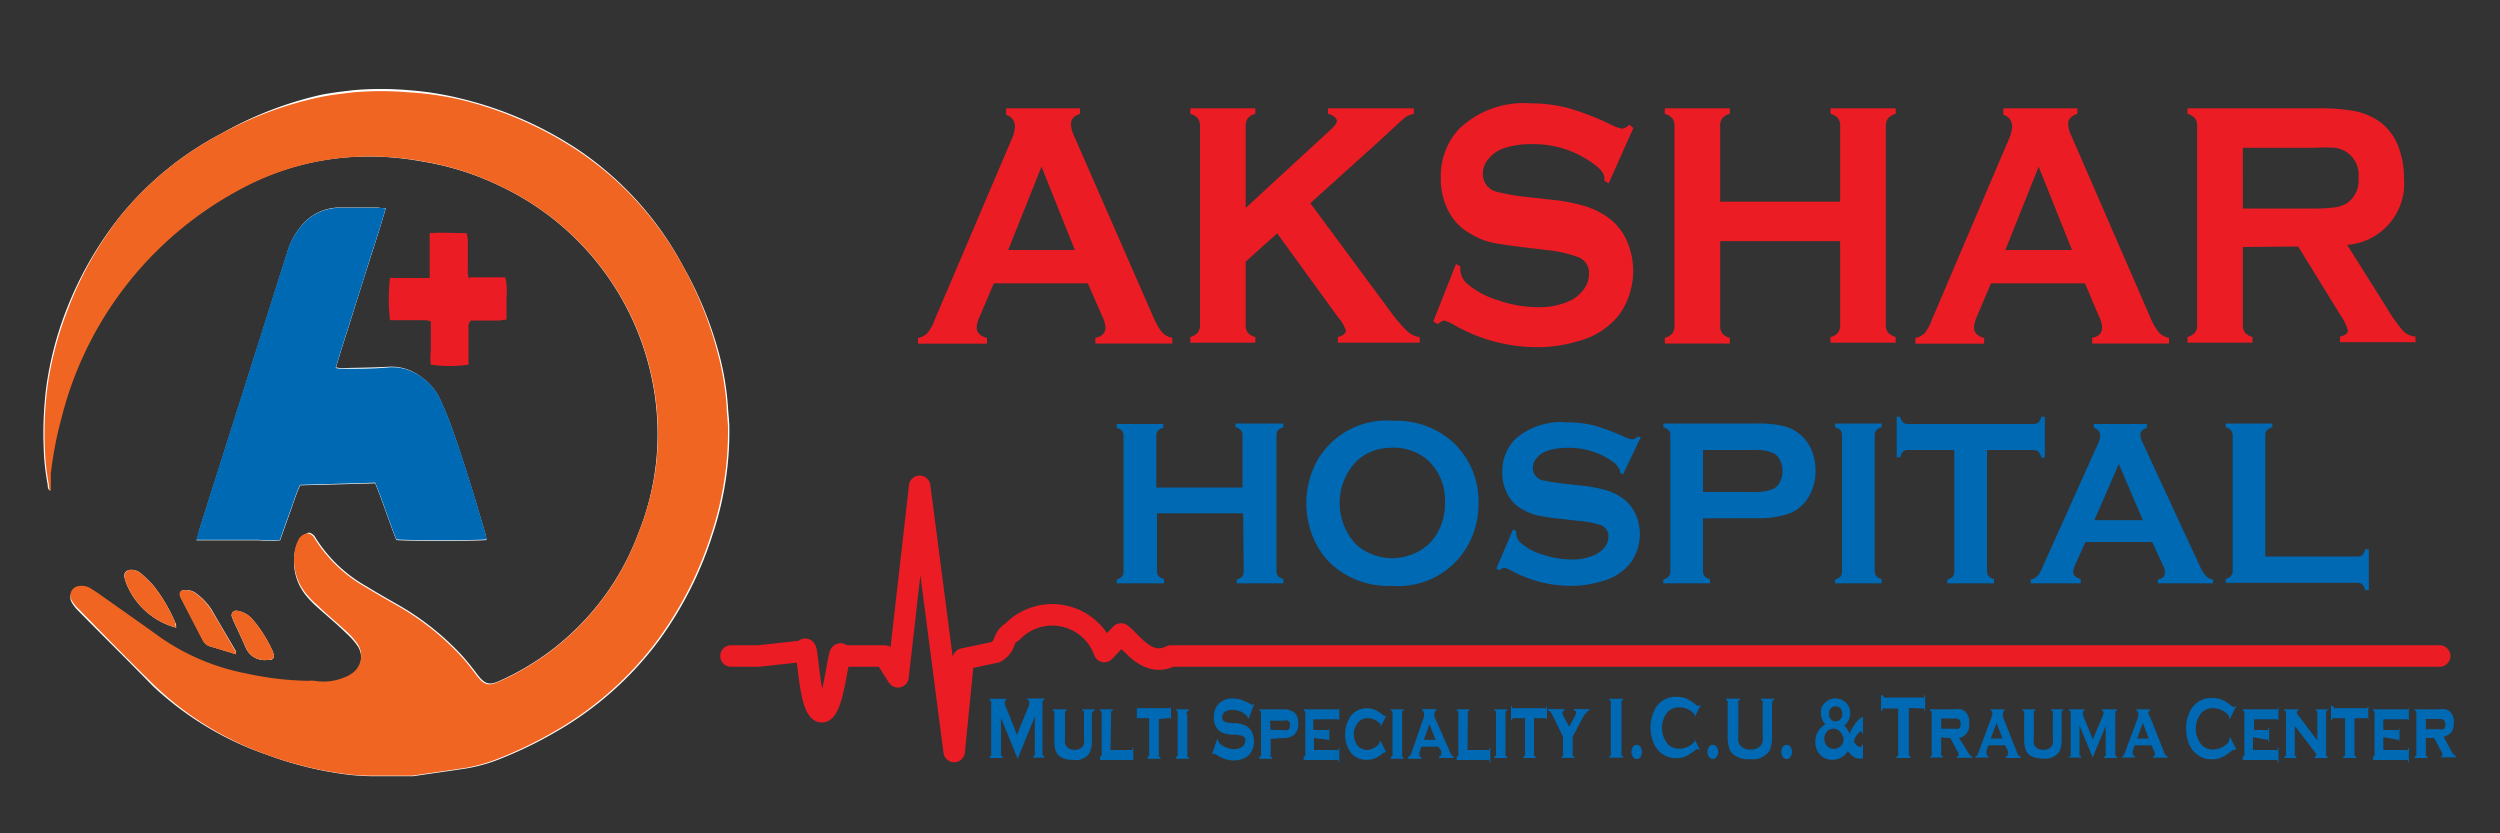 <svg id="Layer_1" data-name="Layer 1" xmlns="http://www.w3.org/2000/svg" width="150" height="50" viewBox="0 0 150 50"><rect x="0" y="0" width="150" height="50" fill="#333333" stroke="none"/><defs><style>.cls-1{fill:#ec1c24;}.cls-2{fill:#0069b4;}.cls-3{fill:#fff;}.cls-4{fill:#f16522;}.cls-5{fill:none;stroke:#ec1c24;stroke-linecap:round;stroke-linejoin:round;stroke-width:1.29px;}</style></defs><title>Untitled-4</title><path class="cls-1" d="M134.57,12.51h4.22a9.48,9.48,0,0,0,1.32-.07,1.94,1.94,0,0,0,.71-.25,1.66,1.66,0,0,0,.69-1.53,1.64,1.64,0,0,0-.69-1.52,1.89,1.89,0,0,0-.7-.27,10.3,10.3,0,0,0-1.33,0h-4.22Zm0,2.31v4.66a.81.81,0,0,0,.13.48.88.88,0,0,0,.45.26v.34h-3.9v-.34a.87.87,0,0,0,.45-.27.69.69,0,0,0,.13-.47V7.59a.75.75,0,0,0-.13-.49.87.87,0,0,0-.45-.27V6.5h7.83a11.27,11.27,0,0,1,2.27.18,3.93,3.93,0,0,1,1.47.65,3.28,3.28,0,0,1,1.08,1.46,5.38,5.38,0,0,1,.34,1.9,3.69,3.69,0,0,1-3.41,4l2.43,3.87a8.79,8.79,0,0,0,.94,1.31,1.14,1.14,0,0,0,.73.32v.34H140.4v-.34c.31-.06.47-.18.47-.37a2.68,2.68,0,0,0-.43-.89l-2.55-4.14ZM124.32,15l-2-5-2,5ZM125.1,17h-5.64l-.85,2a1.94,1.94,0,0,0-.17.65c0,.3.2.52.61.63v.34h-4.13v-.34a1.11,1.11,0,0,0,.56-.29,2.86,2.86,0,0,0,.43-.8l4.6-10.79a2.22,2.22,0,0,0,.22-.83.71.71,0,0,0-.53-.68V6.5h4.44v.33c-.37.12-.55.32-.55.61a1.61,1.61,0,0,0,.18.68L129,19a3.8,3.8,0,0,0,.53.94,1.1,1.1,0,0,0,.61.33v.34h-4.61v-.34c.4-.08.6-.29.6-.64a1.66,1.66,0,0,0-.19-.64Zm-14.69-2.53h-7.2v5.06a.74.74,0,0,0,.13.48.88.88,0,0,0,.45.26v.34h-3.9v-.34a.87.87,0,0,0,.45-.27.69.69,0,0,0,.13-.47V7.58a.74.74,0,0,0-.13-.48.87.87,0,0,0-.45-.27V6.5h3.9v.33a.81.81,0,0,0-.45.27.74.74,0,0,0-.13.48V12.1h7.2V7.58a.81.81,0,0,0-.12-.48.88.88,0,0,0-.46-.27V6.5h3.91v.33a1,1,0,0,0-.46.27.81.81,0,0,0-.13.48v11.9a.75.75,0,0,0,.13.47,1,1,0,0,0,.46.27v.34h-3.91v-.34a.8.8,0,0,0,.45-.26.74.74,0,0,0,.13-.48ZM98,7.68,96.52,11l-.26-.16a1.09,1.09,0,0,0,0-.17c0-.23-.18-.48-.53-.75a6,6,0,0,0-3.83-1.27,5.06,5.06,0,0,0-1.72.26,2.07,2.07,0,0,0-.87.62,1.39,1.39,0,0,0-.34.9,1.09,1.09,0,0,0,.85,1.08,12.67,12.67,0,0,0,1.89.32l1.44.16a10.5,10.5,0,0,1,2.08.42,4.7,4.7,0,0,1,1.4.75,3.44,3.44,0,0,1,1,1.33,4.53,4.53,0,0,1-.49,4.41,4.57,4.57,0,0,1-2.39,1.55,8.43,8.43,0,0,1-2.6.38,10.07,10.07,0,0,1-4.9-1.33,2.35,2.35,0,0,0-.61-.27c-.08,0-.2.08-.38.22L86,19.28l1.36-3.44.26.14v.13A1.2,1.2,0,0,0,88,17a5.06,5.06,0,0,0,1.84,1,7.22,7.22,0,0,0,2.37.43A4.44,4.44,0,0,0,94.3,18a2.21,2.21,0,0,0,.76-.69,1.56,1.56,0,0,0,.28-.89,1,1,0,0,0-.67-1A7.53,7.53,0,0,0,92.78,15l-1.41-.17c-.94-.11-1.62-.22-2-.31A4.49,4.49,0,0,1,88.19,14a3.21,3.21,0,0,1-1.31-1.39,4.11,4.11,0,0,1-.43-1.92,4.14,4.14,0,0,1,1.09-2.95,5.61,5.61,0,0,1,4.3-1.54,8.84,8.84,0,0,1,2.23.28,15.56,15.56,0,0,1,2.59,1,2.53,2.53,0,0,0,.65.24.69.69,0,0,0,.44-.24ZM76.63,14,74.74,15.7v3.77a.77.77,0,0,0,.13.49.88.88,0,0,0,.45.26v.34h-3.9v-.34a.87.87,0,0,0,.45-.27.72.72,0,0,0,.13-.48V7.58a.74.74,0,0,0-.13-.48.87.87,0,0,0-.45-.27V6.5h3.9v.33a.81.81,0,0,0-.45.27.73.73,0,0,0-.13.47v4.91l5.11-4.71c.24-.22.36-.39.36-.52s-.18-.34-.53-.42V6.5h5.15v.33a1.66,1.66,0,0,0-.46.17c-.09.06-.35.29-.79.7l-.71.66-4.25,3.83,4.82,6.52a9.62,9.62,0,0,0,1,1.17,1.5,1.5,0,0,0,.74.35v.33H80.27v-.34q.48-.12.48-.39a2.17,2.17,0,0,0-.44-.76ZM64.49,15l-2-5-2,5ZM65.27,17H59.63l-.85,2a1.78,1.78,0,0,0-.18.65c0,.3.21.52.62.63v.34H55.08v-.34a1.07,1.07,0,0,0,.56-.29,2.58,2.58,0,0,0,.44-.8l4.6-10.79a2.22,2.22,0,0,0,.22-.83.72.72,0,0,0-.53-.68V6.5H64.8v.33c-.36.12-.54.32-.54.61a1.74,1.74,0,0,0,.17.68L69.19,19a3.75,3.75,0,0,0,.54.94,1.1,1.1,0,0,0,.61.33v.34H65.72v-.34c.41-.08.61-.29.61-.64a1.86,1.86,0,0,0-.19-.64Z"/><path class="cls-2" d="M135.92,33.39h5.51a.46.46,0,0,0,.31-.09.71.71,0,0,0,.17-.35h.22v2.46h-.22a.67.67,0,0,0-.17-.34.41.41,0,0,0-.31-.1h-7.89v-.23a.73.73,0,0,0,.32-.18.5.5,0,0,0,.1-.33V26.15a.5.5,0,0,0-.1-.33.64.64,0,0,0-.32-.18v-.23h2.8v.23a.57.57,0,0,0-.33.18.5.5,0,0,0-.09.33Zm-7.35-2.18-1.44-3.37-1.47,3.37Zm.56,1.31h-4l-.61,1.35a1.27,1.27,0,0,0-.13.44c0,.21.15.35.45.43V35h-3v-.23a.76.76,0,0,0,.4-.2,1.73,1.73,0,0,0,.31-.54l3.3-7.34a1.38,1.38,0,0,0,.16-.56.47.47,0,0,0-.38-.46v-.23h3.18v.23c-.26.08-.39.22-.39.41a1,1,0,0,0,.13.46l3.41,7.36a2.45,2.45,0,0,0,.38.64.81.81,0,0,0,.44.23V35h-3.31v-.23c.29-.05.43-.2.43-.43a1.13,1.13,0,0,0-.13-.44ZM119.22,27v7.24a.5.5,0,0,0,.1.33.67.67,0,0,0,.32.18V35h-2.8v-.23a.72.72,0,0,0,.33-.18.5.5,0,0,0,.09-.33V27h-2.77a.48.48,0,0,0-.31.09.87.87,0,0,0-.17.35h-.21V25H114a.76.76,0,0,0,.18.34.4.4,0,0,0,.3.1H122a.41.41,0,0,0,.31-.1.67.67,0,0,0,.17-.34h.21v2.46h-.21a.67.67,0,0,0-.17-.35A.46.46,0,0,0,122,27Zm-8.7,7.24V26.14a.49.49,0,0,0-.09-.32.64.64,0,0,0-.33-.18v-.23h2.8v.23a.54.54,0,0,0-.32.18.49.49,0,0,0-.1.32v8.09a.5.5,0,0,0,.1.33.58.58,0,0,0,.32.18V35h-2.8v-.23a.72.72,0,0,0,.33-.18A.5.5,0,0,0,110.52,34.23Zm-8.34-4.72h3a2.84,2.84,0,0,0,1.25-.2,1,1,0,0,0,.38-.43,1.47,1.47,0,0,0,.14-.64,1.52,1.52,0,0,0-.14-.63,1,1,0,0,0-.38-.42,2.64,2.64,0,0,0-1.25-.2h-3Zm0,1.58v3.15a.44.44,0,0,0,.1.32.58.58,0,0,0,.32.18V35H99.8v-.23a.67.67,0,0,0,.32-.18.44.44,0,0,0,.1-.32V26.15a.45.45,0,0,0-.1-.33.6.6,0,0,0-.32-.18v-.23h5.6a7.1,7.1,0,0,1,1.56.14,2.56,2.56,0,0,1,1,.48,2.44,2.44,0,0,1,.72.94,3.23,3.23,0,0,1,.25,1.27,3,3,0,0,1-.49,1.7,2.29,2.29,0,0,1-1.11.88,5.53,5.53,0,0,1-1.94.27Zm-3.73-4.88-1.07,2.25-.18-.11c0-.05,0-.09,0-.11s-.13-.33-.39-.52a4.52,4.52,0,0,0-2.74-.86,3.9,3.9,0,0,0-1.24.18,1.43,1.43,0,0,0-.62.42.92.92,0,0,0-.24.61.75.75,0,0,0,.61.74,10.74,10.74,0,0,0,1.35.21l1,.11a8,8,0,0,1,1.49.29,3.31,3.31,0,0,1,1,.51,2.45,2.45,0,0,1,.71.9,2.94,2.94,0,0,1-.35,3,3.29,3.29,0,0,1-1.72,1.05,6.24,6.24,0,0,1-1.86.26,7.47,7.47,0,0,1-3.52-.91,1.7,1.7,0,0,0-.44-.18.6.6,0,0,0-.26.16l-.2-.11,1-2.34.19.1V32a.78.78,0,0,0,.28.58,3.58,3.58,0,0,0,1.32.7,5.62,5.62,0,0,0,1.7.29,3.25,3.25,0,0,0,1.49-.31,1.58,1.58,0,0,0,.55-.47,1.08,1.08,0,0,0,.2-.61.71.71,0,0,0-.48-.68,6,6,0,0,0-1.36-.25l-1-.12a11.73,11.73,0,0,1-1.44-.21,3.66,3.66,0,0,1-.84-.33,2.19,2.19,0,0,1-.94-.94,2.67,2.67,0,0,1-.31-1.31,2.75,2.75,0,0,1,.78-2,4.17,4.17,0,0,1,3.08-1,6.84,6.84,0,0,1,1.61.18,12.84,12.84,0,0,1,1.85.69,2.42,2.42,0,0,0,.47.16.56.56,0,0,0,.32-.16Zm-14.92.65a3,3,0,0,0-2.15.81,3.62,3.62,0,0,0,0,5,3.27,3.27,0,0,0,4.31,0,3.16,3.16,0,0,0,.78-1.19,3.51,3.51,0,0,0,.23-1.29,3.29,3.29,0,0,0-1-2.56A3.14,3.14,0,0,0,83.53,26.86Zm0-1.62a5.07,5.07,0,0,1,3.72,1.35,4.87,4.87,0,0,1,1.46,3.66,5.09,5.09,0,0,1-.7,2.57,4.78,4.78,0,0,1-4.47,2.32,5.08,5.08,0,0,1-3.71-1.35,4.68,4.68,0,0,1-1.11-1.73,5.34,5.34,0,0,1,.35-4.5A4.82,4.82,0,0,1,83.52,25.24ZM74.59,30.8H69.42v3.44a.49.49,0,0,0,.09.32.65.65,0,0,0,.33.18V35H67v-.23a.73.73,0,0,0,.32-.18.49.49,0,0,0,.09-.32v-8.1a.49.49,0,0,0-.09-.32.64.64,0,0,0-.32-.18v-.23h2.8v.23a.57.57,0,0,0-.33.18.49.49,0,0,0-.09.32v3.08h5.17V26.14a.49.49,0,0,0-.09-.32.57.57,0,0,0-.33-.18v-.23H77v.23a.64.64,0,0,0-.32.18.49.49,0,0,0-.09.32v8.1a.49.49,0,0,0,.09.32.73.73,0,0,0,.32.18V35h-2.8v-.23a.61.61,0,0,0,.33-.18.49.49,0,0,0,.09-.32Z"/><path class="cls-3" d="M18.46,32a.74.74,0,0,0-.51.42,2.44,2.44,0,0,0-.26.71,3.22,3.22,0,0,0,.71,2.65,5.79,5.79,0,0,0,.65.66c.58.53,1.17,1,1.74,1.57a4.13,4.13,0,0,1,.68.77,1.29,1.29,0,0,1-.44,1.8,1.54,1.54,0,0,1-.34.17,3.21,3.21,0,0,1-1.81.22,1.58,1.58,0,0,0-.38,0,18.61,18.61,0,0,1-3.71-.44,13.43,13.43,0,0,1-5.17-2.17c-1.22-.88-2.45-1.74-3.68-2.61-.18-.13-.37-.24-.55-.36a1,1,0,0,0-.63-.11.57.57,0,0,0-.47.84,2.16,2.16,0,0,0,.39.51c1.49,1.52,3,3,4.49,4.53A19,19,0,0,0,16,45.28a21.73,21.73,0,0,0,4.57,1.16,13.27,13.27,0,0,0,1.67.13c.74,0,1.49,0,2.23,0h.33l2.9-.42a9.61,9.61,0,0,0,2.24-.59,24.45,24.45,0,0,0,3.38-1.63,20.22,20.22,0,0,0,6.2-5.48,22.08,22.08,0,0,0,3.24-6.38,19.5,19.5,0,0,0,1-6.43c0-.4-.06-.8-.08-1.2a16.94,16.94,0,0,0-.52-3.16A22.45,22.45,0,0,0,41,16a19.51,19.51,0,0,0-6.28-7,22.07,22.07,0,0,0-7-3.07,18.51,18.51,0,0,0-3.21-.52,19.26,19.26,0,0,0-3.31,0c-.65.08-1.3.15-1.94.28A21.87,21.87,0,0,0,13.31,8,19.44,19.44,0,0,0,7.19,13a21.63,21.63,0,0,0-3.25,5.7A20.42,20.42,0,0,0,2.78,23.2a22.26,22.26,0,0,0-.16,3.65,14,14,0,0,0,.24,2.22c0,.11,0,.24.12.38,0-.16,0-.26,0-.37s0-.43,0-.65a22,22,0,0,1,.63-3.31,21.48,21.48,0,0,1,10.5-13.63,16.27,16.27,0,0,1,8-2.1,17.57,17.57,0,0,1,3.23.3A16.86,16.86,0,0,1,30,11.16a16.48,16.48,0,0,1,9.44,14.19A15.89,15.89,0,0,1,38.3,32,15.71,15.71,0,0,1,30,40.84c-.64.3-.91.21-1.34-.35-.3-.4-.6-.78-.93-1.15a16.07,16.07,0,0,0-3.91-3.09c-.61-.35-1.23-.7-1.83-1.07a8.56,8.56,0,0,1-3.05-2.9.59.59,0,0,0-.43-.33"/><path class="cls-3" d="M23.14,12.5c-.22,0-.4-.05-.57-.05l-2.23,0A3,3,0,0,0,18,13.65a4.21,4.21,0,0,0-.76,1.49q-2.64,8.37-5.3,16.72c0,.17-.09.34-.15.56.45,0,.86,0,1.27,0h2.5a6.54,6.54,0,0,0,1.25,0c.2-.57.39-1.11.59-1.66s.36-1.1.61-1.64L22.51,29c.47,1.13.82,2.29,1.27,3.4.46.07,4.93.07,5.41,0a2.41,2.41,0,0,0-.07-.37c-.61-2.07-1.23-4.14-1.95-6.18-.21-.61-.46-1.22-.73-1.81a3.35,3.35,0,0,0-1.21-1.45A2.91,2.91,0,0,0,23.39,22c-1,.06-1.95.06-2.93.09a2.64,2.64,0,0,1-.3-.05c.32-1.09.67-2.14,1-3.2s.66-2.11,1-3.17.68-2.1,1-3.21"/><path class="cls-3" d="M14.16,39.26c0-.11,0-.15,0-.18-.49-.84-1-1.69-1.48-2.53a3.63,3.63,0,0,0-.85-.9.94.94,0,0,0-.8-.23c-.2,0-.27.15-.2.35a.94.94,0,0,0,.06.15l1.3,2.51a.71.71,0,0,0,.45.36l1.55.47"/><path class="cls-3" d="M10.57,37.66c0-.16,0-.23-.05-.29A9.5,9.5,0,0,0,9.2,35.13a7.2,7.2,0,0,0-.74-.72.85.85,0,0,0-.59-.22c-.29,0-.45.16-.4.45a2.35,2.35,0,0,0,.17.51,4.46,4.46,0,0,0,2.93,2.51"/><path class="cls-3" d="M16,39.6h.2a.24.24,0,0,0,.23-.3l-.06-.21a8.3,8.3,0,0,0-1.21-1.92,1.53,1.53,0,0,0-.93-.52.27.27,0,0,0-.31.37,4.32,4.32,0,0,0,.19.45c.21.46.43.91.63,1.38A1.22,1.22,0,0,0,16,39.6"/><path class="cls-4" d="M10.57,37.66a4.46,4.46,0,0,1-2.93-2.51,2.35,2.35,0,0,1-.17-.51c0-.29.11-.45.4-.45a.85.85,0,0,1,.59.22,7.2,7.2,0,0,1,.74.72,9.5,9.5,0,0,1,1.32,2.24c0,.06,0,.13.05.29m3.59,1.6-1.55-.47a.71.71,0,0,1-.45-.36l-1.3-2.51a.94.94,0,0,1-.06-.15c-.07-.2,0-.32.2-.35a.94.94,0,0,1,.8.23,3.63,3.63,0,0,1,.85.9c.5.84,1,1.69,1.48,2.53C14.15,39.11,14.14,39.15,14.16,39.26ZM16,39.6a1.22,1.22,0,0,1-1.26-.76c-.2-.46-.42-.92-.63-1.38a4.32,4.32,0,0,1-.19-.45.27.27,0,0,1,.31-.37,1.53,1.53,0,0,1,.93.52,8.3,8.3,0,0,1,1.21,1.92l.06.21a.24.24,0,0,1-.23.3ZM18.46,32a.59.59,0,0,1,.43.33,8.56,8.56,0,0,0,3.05,2.9c.6.37,1.22.72,1.83,1.07a16.07,16.07,0,0,1,3.91,3.09c.33.37.63.75.93,1.15.43.56.7.65,1.34.35A15.71,15.71,0,0,0,38.3,32a16.73,16.73,0,0,0,1-3.62,16.18,16.18,0,0,0,.16-3A16.48,16.48,0,0,0,30,11.16a16.86,16.86,0,0,0-4.59-1.47,17.57,17.57,0,0,0-3.23-.3,16.27,16.27,0,0,0-8,2.1A21.48,21.48,0,0,0,3.68,25.12a22,22,0,0,0-.63,3.31c0,.22,0,.44,0,.65s0,.21,0,.37c-.15-.14-.1-.27-.12-.38a14,14,0,0,1-.24-2.22,22.26,22.26,0,0,1,.16-3.65,20.42,20.42,0,0,1,1.16-4.47A21.63,21.63,0,0,1,7.19,13,19.44,19.44,0,0,1,13.31,8a21.87,21.87,0,0,1,5.94-2.18c.64-.13,1.29-.2,1.94-.28a19.26,19.26,0,0,1,3.31,0A18.51,18.51,0,0,1,27.71,6a22.07,22.07,0,0,1,7,3.07A19.51,19.51,0,0,1,41,16a22.45,22.45,0,0,1,2.08,5.25,16.94,16.94,0,0,1,.52,3.16c0,.4.07.8.08,1.2a19.5,19.5,0,0,1-1,6.43,22.08,22.08,0,0,1-3.24,6.38,20.22,20.22,0,0,1-6.2,5.48,24.45,24.45,0,0,1-3.38,1.63,9.61,9.61,0,0,1-2.24.59l-2.9.42h-.33c-.74,0-1.49,0-2.23,0a13.27,13.27,0,0,1-1.67-.13A21.73,21.73,0,0,1,16,45.28a19,19,0,0,1-6.79-4.21c-1.52-1.49-3-3-4.49-4.53A2.16,2.16,0,0,1,4.29,36a.57.57,0,0,1,.47-.84,1,1,0,0,1,.63.11c.18.12.37.23.55.36,1.23.87,2.46,1.73,3.68,2.61a13.43,13.43,0,0,0,5.17,2.17,18.61,18.61,0,0,0,3.71.44,1.58,1.58,0,0,1,.38,0,3.21,3.21,0,0,0,1.81-.22,1.54,1.54,0,0,0,.34-.17,1.29,1.29,0,0,0,.44-1.8,4.13,4.13,0,0,0-.68-.77c-.57-.54-1.16-1-1.74-1.57a5.79,5.79,0,0,1-.65-.66,3.22,3.22,0,0,1-.71-2.65,2.44,2.44,0,0,1,.26-.71A.74.74,0,0,1,18.46,32Z"/><path class="cls-2" d="M23.14,12.5c-.31,1.11-.67,2.16-1,3.21s-.67,2.12-1,3.17-.68,2.11-1,3.2a2.64,2.64,0,0,0,.3.05c1,0,2,0,2.93-.09a2.91,2.91,0,0,1,1.84.53A3.35,3.35,0,0,1,26.44,24c.27.59.52,1.2.73,1.81.72,2,1.34,4.11,1.95,6.18a2.41,2.41,0,0,1,.07.37c-.48.07-5,.07-5.41,0-.45-1.11-.8-2.27-1.27-3.4L18,29.09c-.25.54-.41,1.1-.61,1.64s-.39,1.09-.59,1.66a6.54,6.54,0,0,1-1.25,0h-2.5c-.41,0-.82,0-1.27,0,.06-.22.1-.39.15-.56q2.65-8.35,5.3-16.72A4.21,4.21,0,0,1,18,13.65a3,3,0,0,1,2.35-1.18l2.23,0c.17,0,.35,0,.57.05"/><path class="cls-1" d="M28.19,16.64h2.13a4.1,4.1,0,0,1,.07,1.25c0,.42,0,.83,0,1.28l-.4.06H28.26a.48.48,0,0,0-.15.44v1.69c0,.18,0,.35,0,.52a8.09,8.09,0,0,1-2.26,0,3.42,3.42,0,0,1,0-.85c0-.29,0-.58,0-.87v-.88a1.87,1.87,0,0,0-.34-.07H23.93l-.53,0a11.07,11.07,0,0,1,0-2.53,1.54,1.54,0,0,1,.3,0h1.58l.5,0a3,3,0,0,0,0-.39c0-.6,0-1.2,0-1.8,0-.16,0-.32,0-.5.75-.06,1.47,0,2.22,0a3.1,3.1,0,0,1,.07.38v1.79a1.16,1.16,0,0,0,.08.57"/><path class="cls-5" d="M43.86,39.36h1.65l2.76-.3c.19-.82.23,3.48,1,3.64s1.07-4.24,1.21-3.34h2.6l.8,1.25,1.3-11.43,2.07,15.91.55-5.55,1.94-.41c.72-.44.31-.79,1-1.22a3.32,3.32,0,0,1,5.52,1.18l1-1.05c.61.42,1.56,2.05,3,1.32h76.12"/><path class="cls-2" d="M137.69,43.56v1.65a.21.21,0,0,0,0,.12s.05.05.09.07v.08h-.72V45.4a.15.15,0,0,0,.1-.07s0-.07,0-.12V42.83a.24.24,0,0,0,0-.13.29.29,0,0,0-.1-.07v-.07h.84v.07a.11.11,0,0,0-.09.11.24.24,0,0,0,.06.14l1.17,1.55v-1.6a.24.24,0,0,0,0-.13.2.2,0,0,0-.1-.07v-.07h.72v.07s-.08,0-.09.07a.23.23,0,0,0,0,.13v2.38a.21.21,0,0,0,0,.12s0,.05.09.07v.08h-.78V45.4a.1.1,0,0,0,.09-.09.24.24,0,0,0,0-.08l-.11-.15Zm-2.51.67V45h1.38a.1.1,0,0,0,.09,0,.23.23,0,0,0,0-.13h.06v.86h-.06a.32.32,0,0,0,0-.13.12.12,0,0,0-.09,0h-2V45.4a.15.15,0,0,0,.1-.07.19.19,0,0,0,0-.12V42.83a.23.23,0,0,0,0-.13.29.29,0,0,0-.1-.07v-.07h2a.1.1,0,0,0,.09,0s0-.06.06-.13h0v.86h0a.32.32,0,0,0-.06-.13.12.12,0,0,0-.09,0h-1.32v.64H136a.1.1,0,0,0,.09,0,.27.27,0,0,0,0-.13h.06v.84h-.06a.32.32,0,0,0,0-.13.13.13,0,0,0-.09,0Zm-1.37,0,.37.74-.05,0S134.07,45,134,45a.73.73,0,0,0-.19.12,2.58,2.58,0,0,1-.57.35,1.45,1.45,0,0,1-.54.09,1.39,1.39,0,0,1-1-.4,1.54,1.54,0,0,1-.38-.57,2.49,2.49,0,0,1-.15-.87,2.18,2.18,0,0,1,.28-1.13,1.38,1.38,0,0,1,1.28-.71,1.71,1.71,0,0,1,.54.08,2.83,2.83,0,0,1,.57.35.73.73,0,0,0,.19.12.12.12,0,0,0,.09-.06l.05,0-.37.75-.05,0s0-.05,0-.07a.24.24,0,0,0-.05-.14.74.74,0,0,0-.18-.16,1.15,1.15,0,0,0-.73-.26.92.92,0,0,0-.72.3,1.53,1.53,0,0,0,0,1.87.9.9,0,0,0,.72.31,1.21,1.21,0,0,0,.73-.26,1,1,0,0,0,.18-.16.27.27,0,0,0,.05-.14s0-.05,0-.07Zm-4.89.08-.35-.94-.34.94Zm.16.41h-1l-.11.31a.62.62,0,0,0,0,.18.15.15,0,0,0,.13.16v.08h-.8V45.4a.2.2,0,0,0,.11-.06.93.93,0,0,0,.08-.17l.8-2.16a.59.59,0,0,0,0-.21.18.18,0,0,0-.11-.17v-.07H129v.07a.2.2,0,0,0-.11.18A.63.63,0,0,0,129,43l.83,2.09a1.23,1.23,0,0,0,.1.22.24.24,0,0,0,.12.07v.08h-.88V45.4a.15.15,0,0,0,.12-.16.45.45,0,0,0-.05-.2Zm-3.52.73-.79-1.92v1.65a.37.37,0,0,0,0,.12.2.2,0,0,0,.1.07v.08h-.72V45.4a.13.13,0,0,0,.09-.07.19.19,0,0,0,0-.12V42.83a.39.39,0,0,0,0-.13.2.2,0,0,0-.1-.07v-.07h.92v.07a.16.16,0,0,0-.09.15.73.73,0,0,0,.06.26l.54,1.32.55-1.3a.87.87,0,0,0,.09-.29.13.13,0,0,0-.09-.14v-.07h.9v.07a.2.2,0,0,0-.1.07.23.23,0,0,0,0,.13v2.38a.21.21,0,0,0,0,.12.2.2,0,0,0,.1.07v.08h-.77V45.4a.16.16,0,0,0,.09-.07.19.19,0,0,0,0-.12V43.56Zm-1.86-2.65v1.54a1.58,1.58,0,0,1-.15.78,1.05,1.05,0,0,1-1,.39,1.3,1.3,0,0,1-.75-.19.66.66,0,0,1-.28-.39,2,2,0,0,1-.07-.59V42.83a.23.23,0,0,0,0-.13.29.29,0,0,0-.1-.07v-.07h.77v.07s-.08,0-.09.07a.23.23,0,0,0,0,.13v1.4a1.7,1.7,0,0,0,0,.37.51.51,0,0,0,.11.22.62.62,0,0,0,.46.17.6.6,0,0,0,.46-.17.51.51,0,0,0,.11-.22,1.7,1.7,0,0,0,0-.37v-1.4a.39.39,0,0,0,0-.13.29.29,0,0,0-.1-.07v-.07h.72v.07a.22.22,0,0,0-.09.07A.23.23,0,0,0,123.7,42.83Zm-3.55,1.51-.36-.94-.34.94Zm.15.41h-1l-.11.31a.54.54,0,0,0,0,.18.15.15,0,0,0,.12.16v.08h-.8V45.4a.17.17,0,0,0,.11-.06.93.93,0,0,0,.08-.17l.8-2.16a.63.63,0,0,0,.05-.21.2.2,0,0,0-.11-.17v-.07h.84v.07a.19.19,0,0,0-.1.18.59.59,0,0,0,0,.21l.83,2.09a.72.72,0,0,0,.11.22.18.18,0,0,0,.12.07v.08h-.89V45.4a.15.15,0,0,0,.12-.16.58.58,0,0,0,0-.2Zm-3.83-1h.78a.62.62,0,0,0,.27,0,.3.3,0,0,0,.12-.28.35.35,0,0,0-.08-.26.49.49,0,0,0-.31-.07h-.78Zm0,.53v.93a.22.22,0,0,0,0,.12.2.2,0,0,0,.1.07v.08h-.77V45.4a.18.18,0,0,0,.1-.07.33.33,0,0,0,0-.12V42.83a.39.39,0,0,0,0-.13.29.29,0,0,0-.1-.07v-.07h1.43a1.52,1.52,0,0,1,.42,0,.58.58,0,0,1,.26.13.85.85,0,0,1,.24.68A.92.92,0,0,1,118,44a.76.76,0,0,1-.46.28L118,45a2,2,0,0,0,.18.29.26.26,0,0,0,.16.1v.08h-.92V45.4a.12.12,0,0,0,.1-.12.49.49,0,0,0-.06-.17l-.44-.83Zm-1.94-1.77V45.2a.17.17,0,0,0,0,.12s0,0,.09.07v.09h-.83v-.09a.2.2,0,0,0,.1-.07.17.17,0,0,0,0-.12V42.51h-.82a.12.12,0,0,0-.09,0,.32.32,0,0,0-.05.13h-.07v-.92H113a.23.23,0,0,0,.05.13.1.1,0,0,0,.09,0h2.22a.1.1,0,0,0,.09,0,.23.23,0,0,0,0-.13h.06v.92h-.06a.32.32,0,0,0,0-.13.12.12,0,0,0-.09,0ZM110,43.72a.52.52,0,0,0-.38.17.6.6,0,0,0-.16.43.61.61,0,0,0,.16.44.51.51,0,0,0,.39.17.57.57,0,0,0,.43-.17.52.52,0,0,0,.17-.39.68.68,0,0,0-.05-.23.69.69,0,0,0-.14-.22A.56.56,0,0,0,110,43.72Zm.14-1.34a.4.4,0,0,0-.26.1.42.42,0,0,0-.14.35.43.43,0,0,0,.11.32.36.36,0,0,0,.29.13.39.39,0,0,0,.26-.1.44.44,0,0,0,.14-.34.5.5,0,0,0-.11-.33A.43.43,0,0,0,110.15,42.38Zm1.64.64v1h-.06c0-.08,0-.13-.06-.13s-.07,0-.13.08l-.15.17a1.2,1.2,0,0,0-.15.37,2.07,2.07,0,0,0,.2.24.33.33,0,0,0,.19.06c.05,0,.09,0,.1-.12h.06v.82l-.34,0a.58.58,0,0,1-.27-.14,1.18,1.18,0,0,1-.29-.3,1.13,1.13,0,0,1-.93.52,1,1,0,0,1-.71-.27,1.07,1.07,0,0,1-.32-.81,1.19,1.19,0,0,1,.6-1.05,1,1,0,0,1-.27-.68.8.8,0,0,1,.31-.67.82.82,0,0,1,.56-.2.92.92,0,0,1,.63.24.83.83,0,0,1,.26.65.93.93,0,0,1-.08.39,1.14,1.14,0,0,1-.27.35,1.13,1.13,0,0,1,.31.5,2.81,2.81,0,0,1,.37-.65A1.16,1.16,0,0,1,111.79,43Zm-4.58,1.67a.29.29,0,0,1,.23.12.54.54,0,0,1,.09.31.47.47,0,0,1-.1.3.26.26,0,0,1-.22.12.28.28,0,0,1-.23-.13.49.49,0,0,1-.09-.3.53.53,0,0,1,.09-.3A.28.28,0,0,1,107.21,44.69Zm-.88-2.49v2a1.87,1.87,0,0,1-.15.85,1.23,1.23,0,0,1-1.16.5,1.51,1.51,0,0,1-1-.27.84.84,0,0,1-.27-.43,2.51,2.51,0,0,1-.08-.65v-2a.23.23,0,0,0,0-.13.16.16,0,0,0-.09-.06v-.09h.83V42a.14.14,0,0,0-.1.06.23.23,0,0,0,0,.13V44a2.54,2.54,0,0,0,0,.46.75.75,0,0,0,.09.24.73.73,0,0,0,.64.27.72.72,0,0,0,.64-.27.57.57,0,0,0,.09-.24,2.54,2.54,0,0,0,0-.46V42.2a.23.23,0,0,0,0-.13.19.19,0,0,0-.1-.06v-.09h.78V42a.2.2,0,0,0-.09.06A.23.23,0,0,0,106.33,42.2Zm-3.55,2.49a.29.29,0,0,1,.23.12.54.54,0,0,1,.09.31.47.47,0,0,1-.1.3.26.26,0,0,1-.22.12.28.28,0,0,1-.23-.13.49.49,0,0,1-.09-.3.53.53,0,0,1,.09-.3A.28.28,0,0,1,102.78,44.69Zm-1.14-.43L102,45l-.05,0s-.07-.07-.09-.07a.7.7,0,0,0-.2.12,2.55,2.55,0,0,1-.56.35,1.45,1.45,0,0,1-.54.09,1.41,1.41,0,0,1-1-.4,1.65,1.65,0,0,1-.37-.57,2.43,2.43,0,0,1,.12-2,1.41,1.41,0,0,1,1.29-.71,1.71,1.71,0,0,1,.54.08,2.55,2.55,0,0,1,.56.35.7.7,0,0,0,.2.12s0,0,.09-.06l.05,0-.37.75,0,0V43a.19.19,0,0,0,0-.14.67.67,0,0,0-.17-.16,1.15,1.15,0,0,0-.73-.26.93.93,0,0,0-.73.3,1.53,1.53,0,0,0,0,1.87.9.9,0,0,0,.73.31,1.21,1.21,0,0,0,.73-.26.9.9,0,0,0,.17-.16.2.2,0,0,0,0-.14v-.07Zm-3.43.43a.28.28,0,0,1,.23.12.54.54,0,0,1,.09.31.53.53,0,0,1-.09.3.28.28,0,0,1-.23.12.26.26,0,0,1-.22-.13.49.49,0,0,1-.09-.3.53.53,0,0,1,.09-.3A.28.28,0,0,1,98.21,44.69Zm-1.55.51v-3a.21.21,0,0,0,0-.12.13.13,0,0,0-.09-.06v-.09h.83V42a.14.14,0,0,0-.1.06.21.21,0,0,0,0,.12v3a.17.17,0,0,0,0,.12.15.15,0,0,0,.1.07v.09h-.83v-.09s.08,0,.09-.07A.17.17,0,0,0,96.66,45.2Zm-2.29-1v1a.23.23,0,0,0,0,.13.29.29,0,0,0,.1.07v.07h-.77v-.07s.08,0,.09-.07a.23.23,0,0,0,0-.13v-1L93.2,43a2.17,2.17,0,0,0-.17-.28.44.44,0,0,0-.16-.1v-.07h1v.07a.17.17,0,0,0-.13.16.63.63,0,0,0,.09.23l.32.6.32-.6a.63.63,0,0,0,.09-.23c0-.07,0-.12-.13-.16v-.07h.93v.07a.54.54,0,0,0-.16.1A2.17,2.17,0,0,0,95,43Zm-2.32-1.11v2.12a.37.37,0,0,0,0,.12.2.2,0,0,0,.1.07v.08H91.4V45.4a.15.15,0,0,0,.1-.07s0-.07,0-.12V43.09h-.64a.12.12,0,0,0-.09,0,.32.32,0,0,0-.05.13h-.06v-.86h.06c0,.06,0,.11.05.13a.1.1,0,0,0,.09,0h1.81a.1.1,0,0,0,.09,0s0-.06.06-.13h0v.86h0a.32.32,0,0,0-.06-.13.12.12,0,0,0-.09,0Zm-1.71-.26v2.38a.22.22,0,0,0,0,.12.2.2,0,0,0,.1.07v.08h-.77V45.4a.18.18,0,0,0,.1-.07.33.33,0,0,0,0-.12V42.83a.39.39,0,0,0,0-.13.29.29,0,0,0-.1-.07v-.07h.77v.07a.2.2,0,0,0-.1.07A.24.24,0,0,0,90.34,42.83ZM88.05,45h1.22a.1.1,0,0,0,.09,0,.23.23,0,0,0,0-.13h.06v.86h-.06a.32.32,0,0,0,0-.13.12.12,0,0,0-.09,0H87.4V45.4a.15.15,0,0,0,.1-.07.19.19,0,0,0,0-.12V42.83a.23.23,0,0,0,0-.13.29.29,0,0,0-.1-.07v-.07h.77v.07a.2.2,0,0,0-.1.07.39.39,0,0,0,0,.13Zm-1.92-.61-.36-.94-.34.94Zm.16.41h-1l-.12.31a.54.54,0,0,0,0,.18.15.15,0,0,0,.13.16v.08h-.81V45.4a.17.17,0,0,0,.11-.06.52.52,0,0,0,.09-.17L85.44,43a.63.63,0,0,0,0-.21.2.2,0,0,0-.11-.17v-.07h.85v.07a.2.2,0,0,0-.11.18.63.63,0,0,0,0,.21L87,45.11a1.06,1.06,0,0,0,.11.22.24.24,0,0,0,.12.07v.08h-.89V45.4a.15.15,0,0,0,.13-.16.64.64,0,0,0,0-.2Zm-2.16-1.92v2.38a.21.21,0,0,0,0,.12s0,.05.09.07v.08h-.77V45.4a.15.15,0,0,0,.1-.07.19.19,0,0,0,0-.12V42.83a.23.23,0,0,0,0-.13.29.29,0,0,0-.1-.07v-.07h.77v.07s-.08,0-.09.07A.23.23,0,0,0,84.13,42.83Zm-1.29,1.6.33.65,0,0s-.05,0-.07,0a.44.44,0,0,0-.16.09,1.67,1.67,0,0,1-.47.29,1.32,1.32,0,0,1-.47.08,1.18,1.18,0,0,1-.87-.34,1.57,1.57,0,0,1-.3-.49,1.92,1.92,0,0,1-.12-.69,1.8,1.8,0,0,1,.22-.91A1.14,1.14,0,0,1,82,42.5a1.16,1.16,0,0,1,.47.08,1.67,1.67,0,0,1,.47.29.44.44,0,0,0,.16.09s0,0,.07,0l0,0-.33.64,0,0v-.07c0-.08-.09-.18-.26-.29a1,1,0,0,0-.5-.15.76.76,0,0,0-.59.25,1.13,1.13,0,0,0,0,1.44A.8.8,0,0,0,82,45a1,1,0,0,0,.55-.19c.14-.1.21-.18.21-.25v-.08Zm-4-.2V45h1.38a.1.1,0,0,0,.09,0,.23.23,0,0,0,0-.13h.05v.86h-.05a.32.32,0,0,0,0-.13.12.12,0,0,0-.09,0h-2V45.4a.15.15,0,0,0,.1-.07s0-.07,0-.12V42.83a.24.24,0,0,0,0-.13.29.29,0,0,0-.1-.07v-.07h2a.1.1,0,0,0,.09,0,.23.23,0,0,0,.05-.13h0v.86h0a.32.32,0,0,0-.05-.13.12.12,0,0,0-.09,0H78.8v.64h.82a.1.1,0,0,0,.09,0,.27.27,0,0,0,.05-.13h0v.84h0a.32.32,0,0,0-.05-.13.13.13,0,0,0-.09,0Zm-2.6-.48H77a.6.6,0,0,0,.28,0,.31.31,0,0,0,.12-.28.3.3,0,0,0-.12-.28.6.6,0,0,0-.28,0H76.2Zm0,.53v.93a.21.21,0,0,0,0,.12.22.22,0,0,0,.09.07v.08h-.77V45.4a.15.15,0,0,0,.1-.07.19.19,0,0,0,0-.12V42.83a.23.23,0,0,0,0-.13.29.29,0,0,0-.1-.07v-.07H77a1,1,0,0,1,.63.17.6.6,0,0,1,.2.28,1.3,1.3,0,0,1,.07.41.87.87,0,0,1-.22.64.93.93,0,0,1-.68.22Zm-1-2.06-.31.83-.06,0v0a.26.26,0,0,0-.11-.19,1.17,1.17,0,0,0-.81-.32.87.87,0,0,0-.37.07.43.43,0,0,0-.18.15.39.39,0,0,0-.07.23.26.26,0,0,0,.18.27,1.75,1.75,0,0,0,.4.08l.3,0a2.33,2.33,0,0,1,.44.11.91.91,0,0,1,.3.19.89.89,0,0,1,.21.34,1.32,1.32,0,0,1,.08.44,1.24,1.24,0,0,1-.18.67.93.93,0,0,1-.51.39,1.42,1.42,0,0,1-.55.1,1.84,1.84,0,0,1-1-.34l-.13-.06s0,0-.08,0l-.06,0,.29-.87.06,0v0a.37.37,0,0,0,.08.22,1.06,1.06,0,0,0,.39.26,1.42,1.42,0,0,0,.5.11.82.82,0,0,0,.45-.12.52.52,0,0,0,.16-.17.46.46,0,0,0,.06-.23.26.26,0,0,0-.14-.25,1.32,1.32,0,0,0-.41-.1l-.3,0a2.6,2.6,0,0,1-.42-.08.82.82,0,0,1-.53-.47,1.26,1.26,0,0,1-.09-.49,1.17,1.17,0,0,1,.23-.74,1.08,1.08,0,0,1,.91-.39,1.51,1.51,0,0,1,.48.07,3,3,0,0,1,.55.25l.13.06s.06,0,.1-.06Zm-4,.61v2.38a.21.21,0,0,0,0,.12.22.22,0,0,0,.09.07v.08h-.76V45.4a.16.16,0,0,0,.09-.07.19.19,0,0,0,0-.12V42.83a.23.23,0,0,0,0-.13.35.35,0,0,0-.09-.07v-.07h.76v.07a.22.22,0,0,0-.09.07A.23.23,0,0,0,71.18,42.83Zm-1.71.26v2.12a.21.21,0,0,0,0,.12.2.2,0,0,0,.1.07v.08h-.77V45.4a.16.16,0,0,0,.09-.07.19.19,0,0,0,0-.12V43.09h-.64a.15.15,0,0,0-.1,0,.59.59,0,0,0,0,.13h0v-.86h0a.27.27,0,0,0,0,.13.11.11,0,0,0,.1,0h1.81a.1.1,0,0,0,.09,0,.23.23,0,0,0,.05-.13h0v.86h0a.32.32,0,0,0-.05-.13.12.12,0,0,0-.09,0ZM66.63,45h1.22a.1.1,0,0,0,.09,0,.23.23,0,0,0,0-.13h.06v.86H68a.32.32,0,0,0,0-.13.12.12,0,0,0-.09,0H66V45.4a.15.15,0,0,0,.1-.07.19.19,0,0,0,0-.12V42.83a.23.23,0,0,0,0-.13.29.29,0,0,0-.1-.07v-.07h.77v.07a.2.2,0,0,0-.1.07.39.39,0,0,0,0,.13Zm-1.12-2.12v1.54a1.58,1.58,0,0,1-.15.78,1,1,0,0,1-1,.39,1.3,1.3,0,0,1-.75-.19.66.66,0,0,1-.28-.39,2,2,0,0,1-.07-.59V42.83a.23.23,0,0,0,0-.13.23.23,0,0,0-.09-.07v-.07H64v.07a.2.2,0,0,0-.1.07.23.23,0,0,0,0,.13v1.4a1.7,1.7,0,0,0,0,.37.52.52,0,0,0,.12.22.6.6,0,0,0,.46.17.62.62,0,0,0,.46-.17.5.5,0,0,0,.1-.22,1.59,1.59,0,0,0,0-.37v-1.4a.23.23,0,0,0,0-.13.29.29,0,0,0-.1-.07v-.07h.73v.07a.2.2,0,0,0-.1.07A.23.23,0,0,0,65.51,42.83Zm-4.45,2.65-1-2.46V45.2a.17.17,0,0,0,0,.12.2.2,0,0,0,.1.07v.09h-.78v-.09s.08,0,.09-.07a.17.17,0,0,0,0-.12v-3a.21.21,0,0,0,0-.12.16.16,0,0,0-.09-.06v-.09h1V42a.13.13,0,0,0-.09.14.74.74,0,0,0,0,.12l.73,1.83.73-1.8a.68.68,0,0,0,0-.17c0-.08,0-.12-.1-.12v-.09h1V42a.19.19,0,0,0-.1.06.21.21,0,0,0,0,.12v3a.17.17,0,0,0,0,.12.2.2,0,0,0,.1.07v.09H62v-.09a.16.16,0,0,0,.09-.07.17.17,0,0,0,0-.12V43Z"/><path class="cls-2" d="M145.55,43.75h.79a.57.57,0,0,0,.26,0,.3.3,0,0,0,.12-.28.35.35,0,0,0-.08-.26.47.47,0,0,0-.3-.07h-.79Zm0,.53v.93a.37.37,0,0,0,0,.12.2.2,0,0,0,.1.07v.08h-.77V45.4a.15.15,0,0,0,.1-.07.19.19,0,0,0,0-.12V42.83a.23.23,0,0,0,0-.13.29.29,0,0,0-.1-.07v-.07h1.43a1.6,1.6,0,0,1,.43,0,.71.71,0,0,1,.26.13.88.88,0,0,1,.23.68,1,1,0,0,1-.14.55.82.82,0,0,1-.47.28l.41.77a2,2,0,0,0,.18.29.26.26,0,0,0,.16.1v.08h-.92V45.4a.12.12,0,0,0,.1-.12.49.49,0,0,0-.06-.17l-.44-.83ZM143,44.23V45h1.38a.1.1,0,0,0,.09,0,.23.23,0,0,0,0-.13h.06v.86h-.06a.32.32,0,0,0,0-.13.12.12,0,0,0-.09,0h-2V45.4a.16.16,0,0,0,.09-.07.19.19,0,0,0,0-.12V42.83a.23.23,0,0,0,0-.13.35.35,0,0,0-.09-.07v-.07h2a.13.13,0,0,0,.1,0,.34.34,0,0,0,.05-.13h0v.86h0a.59.59,0,0,0-.05-.13.17.17,0,0,0-.1,0H143v.64h.82a.1.1,0,0,0,.09,0,.4.4,0,0,0,.06-.13h0v.84h0a.32.32,0,0,0-.06-.13.13.13,0,0,0-.09,0Zm-1.73-1.14v2.12a.37.37,0,0,0,0,.12.2.2,0,0,0,.1.07v.08h-.77V45.4a.15.15,0,0,0,.1-.07s0-.07,0-.12V43.09h-.64a.12.12,0,0,0-.09,0,.32.32,0,0,0-.05.13h-.06v-.86H140c0,.06,0,.11.05.13a.1.1,0,0,0,.09,0h1.81a.1.1,0,0,0,.09,0s0-.06.06-.13h0v.86h0a.32.32,0,0,0-.06-.13.12.12,0,0,0-.09,0Z"/></svg>